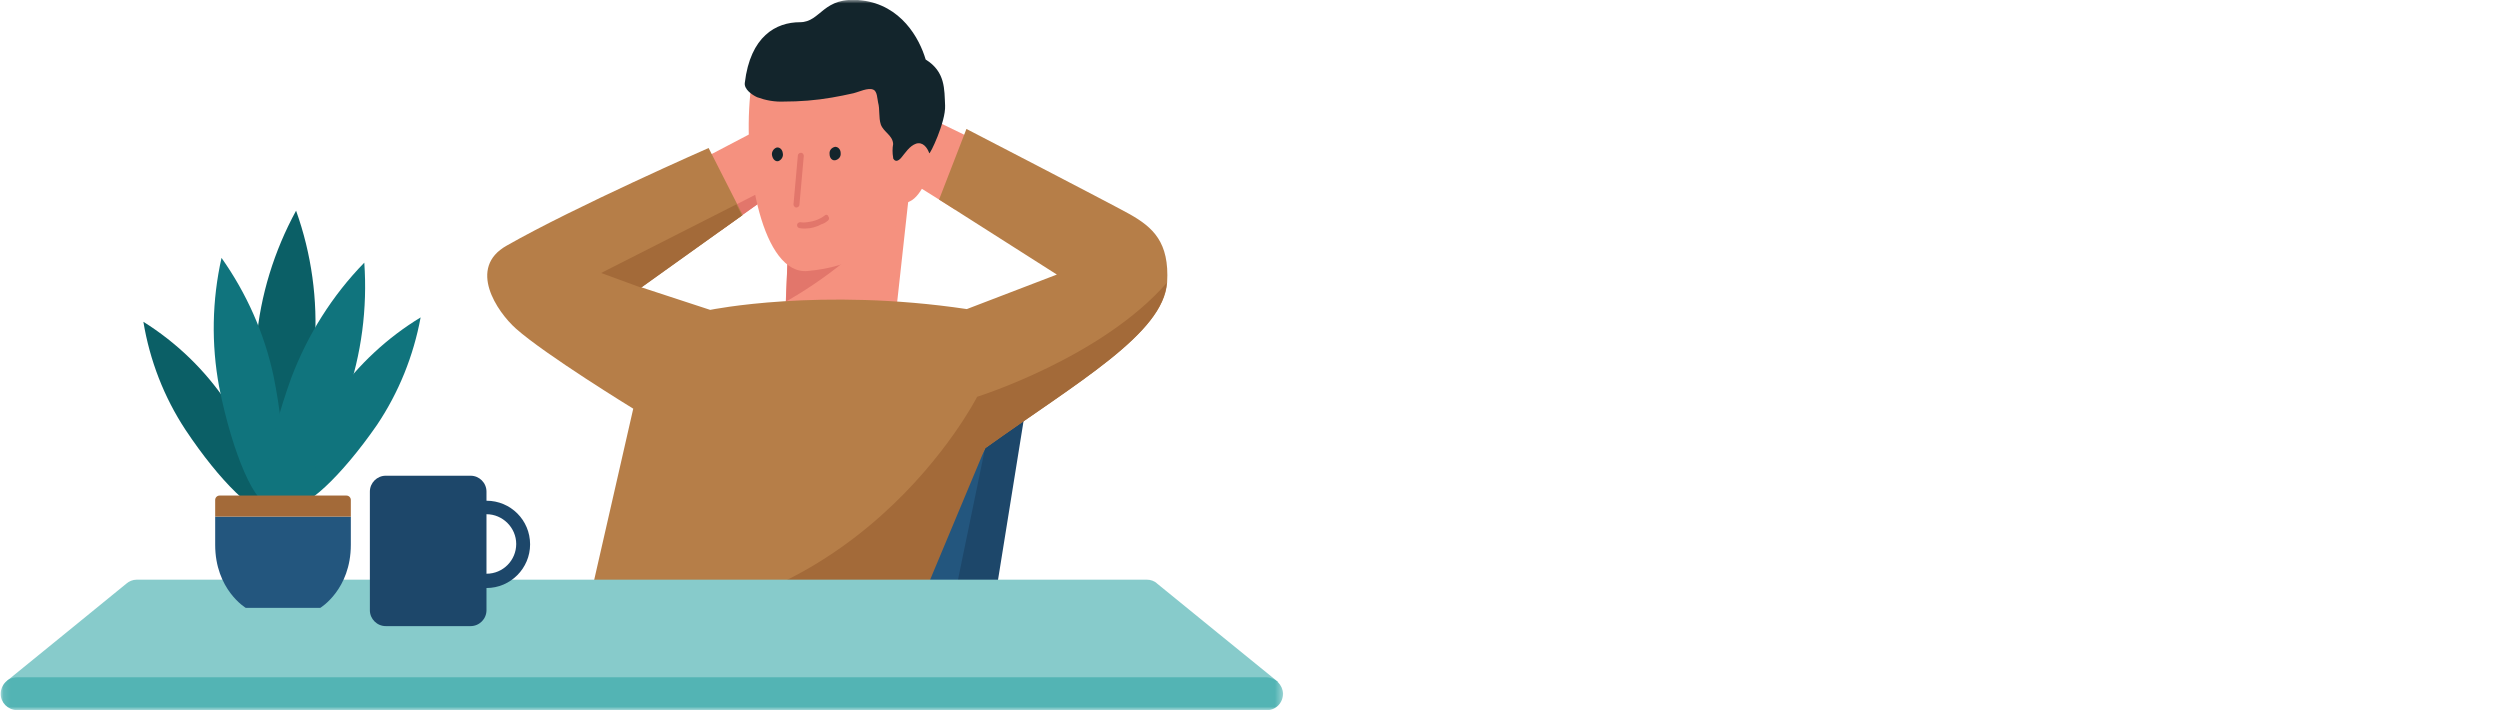 <svg width="352" height="100" viewBox="0 0 352 100" fill="none" xmlns="http://www.w3.org/2000/svg">
<g clip-path="url(#clip0_1338_43800)">
<path d="M96.922 23.407L106.193 18.547L108.706 27.262L101.334 32.513L96.922 23.407Z" fill="#F5917F"/>
<path d="M100.945 30.168L108.429 26.369L108.764 27.263L101.392 32.514L100.945 30.168Z" fill="#E2766B"/>
<path d="M138.699 20.391L130.042 16.201L126.691 24.637L134.454 29.497L138.699 20.391Z" fill="#F5917F"/>
<path d="M145.009 53.742L139.033 90.893L116.191 89.273L132.22 56.2L145.009 53.742Z" fill="#1D476A"/>
<path d="M113.285 85.642L127.806 55.754L140.539 54.19L133.893 86.424L113.285 85.642Z" fill="#23567E"/>
<mask id="mask0_1338_43800" style="mask-type:luminance" maskUnits="userSpaceOnUse" x="0" y="0" width="181" height="100">
<path d="M180.918 0H0.082V100H180.918V0Z" fill="white"/>
</mask>
<g mask="url(#mask0_1338_43800)">
<path d="M128.085 26.48L111.219 28.939L110.438 47.039C115.743 51.117 124.399 49.721 125.74 47.821L128.085 26.48Z" fill="#F5917F"/>
<path d="M110.939 35.364L110.66 42.459C110.66 42.459 122.109 36.202 125.516 29.163C127.024 26.035 110.939 35.364 110.939 35.364Z" fill="#E2766B"/>
<path d="M113.733 38.157C126.634 36.983 128.868 27.486 129.873 20.335C130.543 15.754 130.264 5.699 120.77 4.805C111.276 3.911 106.473 4.972 105.635 13.296C104.574 23.855 107.422 38.771 113.733 38.157Z" fill="#F5917F"/>
<path d="M127.079 28.491C128.978 28.882 130.486 25.586 130.876 24.022C131.323 22.513 130.821 20.893 129.648 19.888C127.861 18.323 126.241 21.396 126.409 23.966C126.688 26.591 125.459 28.212 127.079 28.491Z" fill="#F5917F"/>
<path d="M112.058 29.217C111.89 29.161 111.723 28.994 111.723 28.77L112.337 21.899C112.337 21.675 112.56 21.508 112.784 21.508C113.007 21.508 113.175 21.731 113.175 21.955L112.56 28.826C112.56 29.05 112.337 29.217 112.114 29.217H112.058Z" fill="#E2766B"/>
<path d="M108.708 21.9C108.597 21.453 108.876 20.951 109.323 20.783C109.713 20.671 110.16 21.007 110.216 21.565C110.328 22.012 110.049 22.515 109.602 22.683C109.211 22.794 108.82 22.459 108.708 21.9Z" fill="#13252C"/>
<path d="M116.803 21.675C116.747 21.173 117.082 20.782 117.585 20.67C118.032 20.67 118.367 21.061 118.367 21.564C118.423 22.067 118.087 22.458 117.585 22.569C117.138 22.625 116.803 22.234 116.803 21.675Z" fill="#13252C"/>
</g>
<mask id="mask1_1338_43800" style="mask-type:luminance" maskUnits="userSpaceOnUse" x="0" y="0" width="181" height="100">
<path d="M180.654 0H0.098V100H180.654V0Z" fill="white"/>
</mask>
<g mask="url(#mask1_1338_43800)">
<path d="M125.754 22.29C126.034 22.848 126.48 22.681 126.871 22.234C127.486 21.508 128.044 20.558 128.993 20.223C129.943 19.943 130.557 20.781 130.836 21.563C130.892 21.899 133.182 17.15 133.07 14.86C132.959 12.569 133.126 10.111 130.334 8.379C129.44 5.362 126.871 0.725 121.342 0.055C115.813 -0.615 115.646 3.128 112.63 3.128C109.279 3.128 105.649 5.083 104.867 11.675C104.755 12.569 105.872 13.351 106.598 13.686C107.827 14.133 109.056 14.357 110.34 14.301C112.574 14.301 114.864 14.133 117.098 13.742C118.103 13.575 119.164 13.351 120.169 13.128C120.896 12.96 122.236 12.29 122.962 12.625C123.52 12.848 123.52 13.91 123.632 14.412C123.911 15.418 123.688 16.535 124.023 17.541C124.414 18.602 125.698 19.049 125.754 20.279C125.643 20.893 125.643 21.563 125.754 22.178C125.754 22.234 125.754 22.29 125.754 22.29Z" fill="#13252C"/>
</g>
<mask id="mask2_1338_43800" style="mask-type:luminance" maskUnits="userSpaceOnUse" x="0" y="0" width="181" height="100">
<path d="M180.918 0H0.082V100H180.918V0Z" fill="white"/>
</mask>
<g mask="url(#mask2_1338_43800)">
<path d="M90.278 40.447L99.996 43.631C99.996 43.631 115.521 40.447 136.129 43.519L148.807 38.659L132.22 28.1L136.073 18.156C136.073 18.156 155.844 28.38 159.083 30.167C162.322 32.011 164.668 34.078 164.333 39.776C163.83 46.927 151.878 53.687 138.754 63.072L123.452 91.787L92.4 84.525C92.4 84.525 89.161 85.307 83.297 83.24C83.521 82.29 89.161 57.542 89.161 57.542C89.161 57.542 76.763 49.944 72.63 46.257C70.005 43.91 65.761 37.709 71.346 34.581C80.951 29.106 99.772 20.838 99.772 20.838L104.575 30.279L90.278 40.447Z" fill="#B67E48"/>
<path d="M164.274 39.832C163.771 46.983 151.82 53.743 138.696 63.128L126.688 91.843L81.34 87.541C120.378 89.832 137.579 55.866 137.579 55.866C137.579 55.866 155.059 50.391 164.274 39.832Z" fill="#A36A39"/>
<path d="M84.637 38.436L103.681 28.771L104.463 30.336L90.277 40.503L84.637 38.436Z" fill="#A36A39"/>
<path d="M116.136 30.334C115.41 30.893 114.572 31.172 113.679 31.284C113.344 31.34 113.008 31.34 112.673 31.284C112.45 31.284 112.227 31.452 112.227 31.675C112.227 31.899 112.338 32.066 112.562 32.122C112.841 32.178 113.12 32.178 113.399 32.178C114.181 32.178 114.963 31.955 115.689 31.564C115.745 31.564 115.801 31.508 115.857 31.508C116.136 31.396 116.359 31.228 116.583 31.061C116.75 30.893 116.806 30.67 116.639 30.502C116.583 30.223 116.303 30.167 116.136 30.334Z" fill="#E2766B"/>
<path d="M179.969 96.032C179.969 96.032 163.047 82.29 162.936 82.178C162.545 81.787 161.986 81.619 161.484 81.619H19.239C18.68 81.619 18.178 81.843 17.787 82.178C17.675 82.29 0.977 95.865 0.977 95.865L179.969 96.032Z" fill="#87CBCB"/>
</g>
<mask id="mask3_1338_43800" style="mask-type:luminance" maskUnits="userSpaceOnUse" x="0" y="0" width="181" height="100">
<path d="M180.654 0H0.098V100H180.654V0Z" fill="white"/>
</mask>
<g mask="url(#mask3_1338_43800)">
<path d="M178.364 95.363H2.387C1.103 95.363 0.098 96.425 0.098 97.71C0.098 98.939 1.103 99.944 2.387 100H178.364C179.649 100 180.654 98.939 180.654 97.654C180.598 96.425 179.593 95.419 178.364 95.363Z" fill="#53B4B4"/>
</g>
<mask id="mask4_1338_43800" style="mask-type:luminance" maskUnits="userSpaceOnUse" x="0" y="0" width="181" height="100">
<path d="M180.918 0H0.082V100H180.918V0Z" fill="white"/>
</mask>
<g mask="url(#mask4_1338_43800)">
<path d="M20.188 45.307C24.823 48.212 28.844 52.066 31.916 56.647C36.774 63.966 39.455 70.781 37.836 71.843C36.216 72.904 30.966 67.821 26.107 60.502C23.092 55.921 21.081 50.726 20.188 45.307Z" fill="#0B5F66"/>
<path d="M44.312 48.658C43.474 58.994 41.017 67.206 38.727 66.983C36.438 66.815 35.265 58.267 36.102 47.988C36.661 41.563 38.616 35.306 41.687 29.664C43.865 35.753 44.759 42.234 44.312 48.658Z" fill="#0B5F66"/>
<path d="M38.507 52.905C40.461 62.514 40.294 70.614 38.171 71.061C36.049 71.508 32.754 64.022 30.855 54.469C29.738 48.435 29.85 42.29 31.19 36.312C34.709 41.285 37.222 46.927 38.507 52.905Z" fill="#10747D"/>
<path d="M53.08 59.831C48.054 67.094 42.693 72.066 41.129 70.948C39.509 69.831 42.302 63.071 47.272 55.809C50.455 51.34 54.532 47.541 59.224 44.691C58.218 50.11 56.152 55.25 53.08 59.831Z" fill="#10747D"/>
<path d="M48.78 55.977C45.262 65.698 40.682 72.96 38.504 72.178C36.382 71.396 37.499 62.904 41.017 53.184C43.307 47.15 46.77 41.619 51.293 36.982C51.74 43.407 50.902 49.887 48.78 55.977Z" fill="#10747D"/>
<path d="M30.297 76.703C30.297 83.016 34.597 85.585 34.597 85.585H45.097C45.097 85.585 49.397 83.016 49.397 76.703V72.736H30.297V76.703Z" fill="#23567E"/>
<path d="M48.782 69.775H30.911C30.576 69.775 30.297 70.055 30.297 70.39V72.736H49.397V70.39C49.397 70.055 49.118 69.775 48.782 69.775Z" fill="#A36A39"/>
<path d="M54.312 66.982H66.263C67.492 66.982 68.497 67.988 68.497 69.217V85.921C68.497 87.15 67.492 88.156 66.263 88.156H54.312C53.083 88.156 52.078 87.15 52.078 85.921V69.217C52.078 67.988 53.083 66.982 54.312 66.982Z" fill="#1D476A"/>
<path d="M68.495 82.793C65.088 82.793 62.352 80.055 62.352 76.647C62.352 73.239 65.088 70.502 68.495 70.502C71.902 70.502 74.638 73.239 74.638 76.647C74.638 79.999 71.902 82.793 68.495 82.793ZM68.495 72.401C66.149 72.401 64.306 74.301 64.306 76.591C64.306 78.938 66.205 80.781 68.495 80.781C70.841 80.781 72.683 78.882 72.683 76.591C72.683 74.301 70.785 72.401 68.495 72.401Z" fill="#1D476A"/>
</g>
</g>
<defs>
<clipPath id="clip0_1338_43800">
<rect width="181" height="100" fill="white"/>
</clipPath>
</defs>
</svg>
